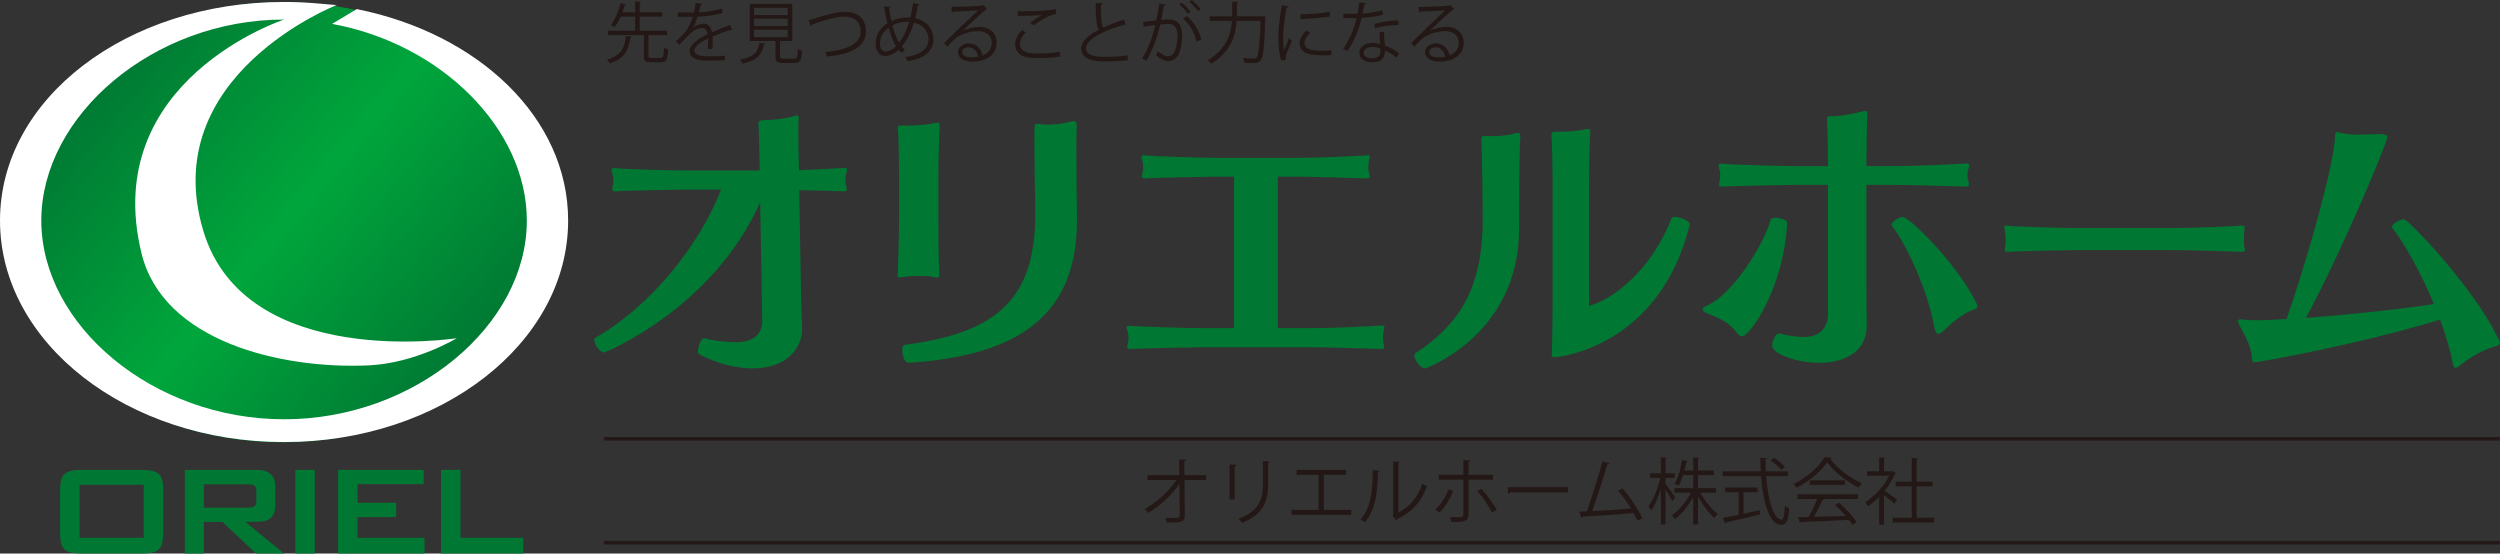 <?xml version="1.0" encoding="UTF-8"?><svg id="_レイヤー_2" xmlns="http://www.w3.org/2000/svg" xmlns:xlink="http://www.w3.org/1999/xlink" viewBox="0 0 292.818 64.833"><rect x="0" y="0" width="292.818" height="64.833" fill="#333333" stroke="none"/><defs><style>.cls-1{fill:none;stroke:#231815;stroke-miterlimit:10;stroke-width:.419px;}.cls-2{fill:#231815;}.cls-3{fill:#fff;}.cls-4{fill:url(#_名称未設定グラデーション_26);}.cls-5{fill:#073;}</style><linearGradient id="_名称未設定グラデーション_26" x1="10.101" y1="6.905" x2="55.854" y2="44.925" gradientUnits="userSpaceOnUse"><stop offset="0" stop-color="#007432"/><stop offset=".506" stop-color="#00a63c"/><stop offset="1" stop-color="#007432"/></linearGradient></defs><g id="_レイヤー_6"><path class="cls-5" d="M19.116,62.517c0,.911-.174,1.525-.522,1.841-.348.316-.984.475-1.908.475h-7.215c-.924,0-1.56-.158-1.908-.475-.348-.316-.522-.93-.522-1.841v-5.165c0-.911.174-1.525.522-1.841.348-.316.984-.475,1.908-.475h7.215c.924,0,1.56.158,1.908.475.348.316.522.93.522,1.841v5.165ZM16.838,62.991v-6.208h-7.519v6.208h7.519Z"/><path class="cls-5" d="M33.261,64.833h-3.266l-3.949-3.702h-2.164v3.702h-2.24v-9.797h8.392c1.468,0,2.202.633,2.202,1.899v2.297c0,.949-.38,1.538-1.139,1.766-.292.088-1.076.133-2.354.133l4.519,3.702ZM30.033,58.681v-1.177c0-.329-.095-.544-.285-.646-.14-.088-.386-.133-.74-.133h-5.126v2.735h5.126c.354,0,.601-.045.74-.133.19-.101.285-.316.285-.646Z"/><path class="cls-5" d="M36.867,64.833h-2.278v-9.797h2.278v9.797Z"/><path class="cls-5" d="M49.721,64.833h-10.119v-9.797h10.025v1.671h-7.746v2.184h4.519v1.671h-4.519v2.43h7.841v1.842Z"/><path class="cls-5" d="M61.283,64.833h-9.626v-9.797h2.278v7.955h7.348v1.842Z"/><ellipse class="cls-4" cx="33.115" cy="26.028" rx="32.323" ry="25.778"/><path class="cls-3" d="M33.272,2.29s-21.654,7.111-16.696,27.386c2.53,10.344,16.378,13.579,26.583,13.12,5.51-.248,10.343-3.183,10.343-3.183,0,0-24.72,3.844-29.672-12.52C18.304,8.837,39.425.594,39.425.594l-2.225-.189c-1.288-.115-2.599-.174-3.928-.174C14.896.231,0,11.504,0,25.832s14.896,25.945,33.272,25.945,33.272-11.616,33.272-25.945c0-12.033-10.506-21.911-24.755-24.767l-2.895,1.732c12.775,2.322,22.812,12.284,22.812,23.035,0,12.287-13.11,23.277-28.433,23.277S4.838,38.119,4.838,25.832,17.948,2.29,33.272,2.29"/><path class="cls-2" d="M73.998,4.288c-.008.055-.062.094-.164.101-.203,1.374-.586,2.46-2.413,3.038-.063-.133-.203-.336-.32-.445,1.702-.484,2.078-1.453,2.21-2.773l.687.078ZM75.951,6.521c0,.234.055.273.367.273h1.062c.305,0,.36-.164.391-1.21.109.094.336.18.484.219-.063,1.195-.211,1.492-.828,1.492h-1.164c-.672,0-.844-.164-.844-.78v-2.398h-4.226v-.516h3.202v-1.656h-1.695c-.203.453-.437.89-.711,1.234-.117-.078-.32-.196-.453-.25.547-.672.953-1.734,1.148-2.562l.664.156c-.024.055-.07.078-.172.078-.07.25-.156.539-.273.836h1.492V.172l.687.039c-.008.063-.055.101-.156.109v1.117h2.648v.508h-2.648v1.656h3.21v.516h-2.187v2.405Z"/><path class="cls-2" d="M85.735,3.515c-.015.007-.031.015-.047.015-.047,0-.086-.023-.117-.047-.594.196-1.46.516-2.109.797.015.179.023.383.023.609,0,.25-.008.531-.023.836l-.57.031c.024-.281.039-.64.039-.945,0-.117,0-.227-.008-.312-.883.429-1.601.953-1.601,1.421,0,.453.539.672,1.617.672.757,0,1.46-.016,1.96-.078l.008.523c-.461.047-1.164.063-1.968.063-1.5,0-2.163-.36-2.163-1.156,0-.688.906-1.351,2.078-1.937-.047-.492-.266-.734-.578-.734-.57,0-1.164.32-1.867,1.101-.219.242-.523.547-.859.852l-.383-.383c.781-.688,1.515-1.344,1.968-2.883l-.438.008h-1.304v-.508c.477.008,1.031.008,1.351.008l.531-.008c.086-.359.156-.695.211-1.116l.766.094c-.016.078-.078.125-.195.14-.055.313-.125.586-.195.867.531-.008,1.671-.133,2.687-.453l.094.524c-.976.304-2.156.414-2.929.437-.187.585-.383,1.054-.562,1.32h.008c.344-.305.859-.508,1.258-.508.531,0,.867.383.968,1.016.656-.297,1.484-.617,2.109-.86l.242.594Z"/><path class="cls-2" d="M89.629,5.092c-.008.055-.07.094-.164.101-.211,1.117-.664,1.875-2.507,2.25-.047-.125-.179-.352-.289-.461,1.687-.304,2.108-.913,2.265-1.961l.696.07ZM91.363,6.6c0,.227.063.273.421.273h1.242c.328,0,.391-.148.421-1.133.117.094.344.18.484.219-.062,1.133-.211,1.414-.867,1.414h-1.328c-.719,0-.906-.164-.906-.773v-1.797h-3.014V.453h4.975v4.35h-1.429v1.797ZM88.324.913v.852h3.937v-.852h-3.937ZM88.324,2.194v.86h3.937v-.86h-3.937ZM88.324,3.483v.875h3.937v-.875h-3.937Z"/><path class="cls-2" d="M94.71,2.358c.18-.039.437-.109.805-.227,1.382-.445,2.617-.749,3.475-.749,1.312,0,2.429.648,2.429,2.289,0,1.937-1.913,2.686-4.554,2.953-.023-.117-.124-.391-.203-.532,2.414-.227,4.147-.883,4.147-2.39,0-1.226-.844-1.757-1.874-1.757-1.117,0-3.124.648-3.835.953,0,.078-.07.156-.14.179l-.25-.719Z"/><path class="cls-2" d="M107.719.516c-.015.07-.101.101-.203.117-.086.539-.195,1.054-.32,1.515,1.367.257,2.125,1.25,2.125,2.453,0,1.39-1.055,2.281-3.031,2.562-.078-.164-.164-.336-.25-.477,1.726-.227,2.71-.929,2.71-2.069,0-.945-.601-1.742-1.71-1.953-.368,1.203-.867,2.132-1.414,2.781.101.14.234.265.36.383l-.398.383c-.117-.117-.227-.242-.336-.383-.508.484-1.062.726-1.586.726-.687,0-1.109-.586-1.109-1.437,0-1.062.586-1.882,1.375-2.398-.149-.593-.274-1.242-.383-1.945l.75-.016c-.008.07-.055.148-.164.172.078.539.164,1.062.273,1.546.859-.429,1.687-.429,2.038-.429.063,0,.133,0,.188.008.125-.516.234-1.094.312-1.71l.773.172ZM104.955,5.412c-.352-.57-.64-1.296-.875-2.163-.492.344-1.008.961-1.008,1.828,0,.555.211.953.633.953.484,0,.898-.281,1.249-.617ZM105.306,4.983c.468-.57.875-1.367,1.187-2.421-.086-.008-.187-.008-.273-.008-.601.008-1.187.14-1.695.421.203.781.453,1.477.781,2.007Z"/><path class="cls-2" d="M112.77,3.601c.516-.265,1.32-.453,1.937-.453,1.242,0,2.023.726,2.023,1.874,0,1.414-1.242,2.195-2.812,2.195-1.015,0-1.71-.406-1.71-1.093,0-.578.57-1.047,1.281-1.047.883,0,1.477.703,1.593,1.414.625-.234,1.078-.734,1.078-1.461,0-.844-.625-1.382-1.609-1.382-1.172,0-2.32.524-2.835,1.023-.234.219-.539.547-.749.788l-.398-.398c.703-.734,2.937-2.867,3.999-3.859-.453.063-2.015.125-2.906.156-.023.055-.101.101-.164.117l-.063-.664c1.054-.008,3.07-.086,3.64-.172l.117-.055.414.508c-.039.032-.109.063-.188.07-.555.453-2.038,1.843-2.648,2.429v.008ZM113.848,6.725c.234,0,.508-.032.711-.078-.086-.601-.532-1.109-1.109-1.109-.406,0-.765.219-.765.578,0,.476.648.609,1.164.609Z"/><path class="cls-2" d="M124.155,6.624c-.688.124-1.593.179-2.374.179-.657,0-1.226-.039-1.531-.101-.945-.211-1.351-.804-1.351-1.492,0-.601.336-1.203.797-1.672l.453.234c-.437.453-.688.953-.688,1.39,0,.453.305.867.977,1.016.273.062.734.094,1.273.094.757,0,1.664-.063,2.406-.211l.039.562ZM120.648,2.679c.406-.313.961-.696,1.382-.906v-.008c-.593.07-1.953.101-2.819.094,0-.148,0-.406-.008-.547.172.008,3.171.055,4.452-.25l.063.578c-.93.109-2.125.922-2.625,1.32l-.445-.281Z"/><path class="cls-2" d="M131.845,2.945c-.016.008-.039.008-.063.008-.055,0-.117-.016-.164-.047-2.32.68-4.42,1.703-4.413,2.75,0,.749.828,1.008,2.093,1.008,1.257,0,2.218-.094,2.765-.18l.047.57c-.719.094-1.882.14-2.796.14-1.546,0-2.671-.359-2.679-1.508-.008-.836.828-1.569,2.054-2.202-.265-.476-.36-1.382-.36-3.147l.86.07c-.008.102-.086.165-.242.188-.008,1.367.04,2.218.258,2.64.734-.344,1.577-.657,2.437-.938l.203.649Z"/><path class="cls-2" d="M136.584.547c-.016.094-.11.133-.258.14-.086.438-.227,1.195-.32,1.664.352-.039.672-.07.867-.07,1.187-.016,1.594.773,1.594,1.945,0,.585-.109,1.281-.266,1.749-.242.797-.742,1.18-1.39,1.18-.32,0-.742-.133-1.413-.68.086-.14.148-.312.211-.476.625.484.953.593,1.195.593.445,0,.711-.281.867-.781.164-.484.25-1.203.25-1.601-.007-.89-.296-1.421-1.077-1.414-.234,0-.555.032-.953.078-.391,1.593-.852,2.96-1.601,4.218l-.516-.25c.757-1.211,1.187-2.422,1.554-3.906-.398.047-.968.117-1.39.188l-.047-.547c.383-.047,1.023-.117,1.546-.179.117-.57.242-1.273.336-1.961l.813.109ZM138.395.304c.375.289.82.758,1.047,1.094l-.304.219c-.219-.336-.688-.828-1.031-1.086l.289-.227ZM140.145,4.85c-.257-1.124-.875-2.069-1.593-2.663l.453-.304c.773.648,1.445,1.625,1.702,2.757l-.562.211ZM139.575,0c.383.281.828.749,1.054,1.085l-.305.227c-.219-.336-.687-.836-1.031-1.093l.281-.219Z"/><path class="cls-2" d="M147.664,1.913c.117,0,.132,0,.25-.008l.305.032c0,.047-.008.125-.016.18-.117,3.429-.234,4.592-.547,4.952-.219.273-.469.32-.977.32-.265,0-.601-.008-.921-.032-.008-.156-.078-.391-.188-.547.555.047,1.054.055,1.25.055.164,0,.257-.023.344-.117.257-.257.383-1.382.484-4.303h-2.804c-.11,1.656-.641,3.585-2.96,5.014-.086-.132-.281-.328-.406-.414,2.195-1.32,2.71-3.086,2.819-4.6h-2.593v-.532h2.617c.008-.14.008-.273.008-.406V.18l.703.047c-.008.055-.055.094-.156.109v1.172c0,.132,0,.265-.008.406h2.796Z"/><path class="cls-2" d="M150.964.749c-.024.086-.101.133-.257.125-.273,1.273-.414,2.671-.414,3.515,0,.585.024,1.18.101,1.546.149-.383.485-1.203.594-1.477l.328.344c-.321.789-.555,1.234-.664,1.586-.04.132-.063.257-.063.367,0,.086.015.164.039.242l-.555.101c-.25-.742-.344-1.648-.344-2.687,0-1.023.164-2.453.414-3.803l.82.14ZM155.939,6.459c-.281.016-.57.024-.859.024-.555,0-1.078-.031-1.453-.086-.961-.141-1.406-.672-1.406-1.297,0-.539.297-.992.734-1.508l.508.219c-.391.406-.664.781-.664,1.226,0,.906,1.328.906,2.14.906.329,0,.68-.016,1.008-.04l-.008.555ZM152.324,1.687c1.007-.023,2.366-.117,3.405-.296l.047.547c-.968.164-2.538.265-3.437.289l-.015-.539Z"/><path class="cls-2" d="M160.03.398c-.024.062-.102.124-.242.132-.055.344-.125.75-.196,1.054.766-.047,1.617-.18,2.297-.383l.086.532c-.726.179-1.585.304-2.484.375-.375,1.5-.89,2.718-1.656,3.843l-.524-.211c.711-1.023,1.25-2.194,1.586-3.616h-1.554v-.508h.929c.242,0,.492-.008.719-.008.094-.414.164-.86.219-1.32l.821.109ZM162.107,3.726c.008.632.055,1.062.101,1.601.5.195,1.149.531,1.664.906l-.281.5c-.429-.329-.96-.633-1.382-.821,0,.781-.312,1.39-1.46,1.39-.867,0-1.531-.391-1.523-1.124,0-.781.82-1.157,1.538-1.157.281,0,.57.055.883.141-.031-.5-.07-1.008-.07-1.374l.531-.063ZM161.677,5.678c-.32-.125-.648-.18-.929-.18-.469,0-1.023.187-1.031.672,0,.445.437.656,1.047.656.562,0,.922-.273.922-.789,0-.125,0-.242-.008-.359ZM163.817,2.921c-.883.008-1.953.149-2.765.383l-.086-.492c.89-.257,1.968-.421,2.819-.421l.031.531Z"/><path class="cls-2" d="M167.477,3.601c.516-.265,1.32-.453,1.937-.453,1.242,0,2.023.726,2.023,1.874,0,1.414-1.242,2.195-2.812,2.195-1.015,0-1.71-.406-1.71-1.093,0-.578.57-1.047,1.281-1.047.883,0,1.477.703,1.593,1.414.625-.234,1.078-.734,1.078-1.461,0-.844-.625-1.382-1.609-1.382-1.172,0-2.32.524-2.835,1.023-.234.219-.539.547-.749.788l-.398-.398c.703-.734,2.937-2.867,3.999-3.859-.453.063-2.015.125-2.906.156-.023.055-.101.101-.164.117l-.063-.664c1.054-.008,3.07-.086,3.64-.172l.117-.055.414.508c-.039.032-.109.063-.188.07-.555.453-2.038,1.843-2.648,2.429v.008ZM168.556,6.725c.234,0,.508-.032.711-.078-.086-.601-.532-1.109-1.109-1.109-.406,0-.765.219-.765.578,0,.476.648.609,1.164.609Z"/><path class="cls-5" d="M89.279,37.611l-.241-13.928c-5.571,12.518-18.191,17.607-18.294,17.607-.447,0-1.135-.894-1.135-1.444,0-.137.069-.241.172-.31,6.499-3.748,12.105-10.764,14.684-17.332h-4.092c-.516,0-7.841.137-8.219.206h-.137c-.241,0-.31-.137-.31-.309,0-.138.035-.275.069-.378.035-.206.069-.413.069-.619,0-.241-.035-.447-.069-.619-.034-.137-.137-.344-.137-.516s.103-.309.344-.309c.035,0,.103.035.172.035.378.103,6.671.275,8.219.275h8.597v-.963c-.035-.997-.069-3.37-.138-4.436v-.104c0-.378.345-.413,1.1-.413.791-.034,2.064-.137,3.027-.447.172-.069.309-.104.378-.104.137,0,.206.104.206.413-.035.413-.035.929-.035,1.444,0,1.1.035,2.27.035,3.061l.035,1.513c2.373-.103,5.158-.24,5.33-.275h.034c.206,0,.275.103.275.241,0,.172-.104.378-.137.55-.035.137-.069.378-.069.619,0,.206.035.378.069.55.034.172.103.378.103.516,0,.172-.069.275-.275.275h-.035c-.275,0-2.958-.104-5.262-.137l.206,11.933c.035,1.891.104,3.507.138,4.298,0,2.098-1.617,4.643-5.812,4.643-1.891,0-4.058-.516-6.259-1.651-.103-.069-.137-.206-.137-.378,0-.55.412-1.513.722-1.513h.034c.963.309,2.579.482,3.714.482,2.888,0,3.06-1.892,3.06-2.407v-.069Z"/><path class="cls-5" d="M110.015,32.143c0,.275-.035.378-.241.378-.103,0-.275-.069-.55-.104-.378-.068-.998-.103-1.582-.103-.688,0-1.41.035-1.857.137-.172.035-.31.035-.378.035-.241,0-.275-.069-.275-.206s.035-.275.035-.481c.035-1.307.137-4.436.137-5.95v-5.64c0-.894-.034-4.161-.137-5.056v-.172c0-.206.069-.275.344-.275h.688c.894,0,2.476-.069,3.335-.309.104-.035.206-.035.275-.035.206,0,.24.103.24.344v.309c-.068.998-.137,4.264-.137,5.227v5.537c0,1.203,0,4.608.104,6.155v.206ZM126.143,25.781c0,10.832-6.396,15.853-19.705,16.712h-.035c-.447,0-.722-.86-.722-1.479,0-.344.069-.584.241-.619,11.039-1.41,15.337-5.537,15.337-15.372v-.722c-.034-1.341-.103-5.09-.103-7.566,0-.894,0-1.616.035-1.994,0-.138.068-.241.344-.241.069,0,.206,0,.344.035.241.068.55.068.86.068.757,0,1.651-.103,2.476-.309.24-.069.413-.103.55-.103.241,0,.344.137.344.516v.241c-.035.516-.035,1.513-.035,2.751,0,2.648.035,6.258.069,7.565v.516Z"/><path class="cls-5" d="M161.837,40.878c-.413-.035-6.913-.206-8.391-.206h-12.758c-.516,0-7.875.138-8.288.206h-.103c-.241,0-.275-.103-.275-.241,0-.103.035-.24.069-.378.068-.241.103-.447.103-.654,0-.241-.035-.481-.103-.722-.035-.172-.137-.378-.137-.516s.068-.206.275-.206h.172c.378.069,6.74.275,8.288.275h3.852v-17.745h-2.132c-.516,0-7.91.137-8.288.206h-.069c-.241,0-.309-.103-.309-.241,0-.137.035-.275.068-.378.069-.206.069-.447.069-.688,0-.206,0-.447-.069-.653-.034-.172-.137-.378-.137-.516,0-.138.069-.241.241-.241.069,0,.137.035.206.035.378.068,6.74.275,8.288.275h9.698c2.132,0,7.771-.24,8.047-.309h.103c.138,0,.172.069.172.206s-.068.344-.103.516-.069.447-.069.722c0,.206.035.413.069.55s.103.309.103.447c0,.172-.068.275-.275.275h-.035c-.413-.035-6.878-.206-8.356-.206h-2.098v17.745h4.127c2.097,0,7.428-.24,8.081-.309h.035c.206,0,.241.104.241.206,0,.172-.069.344-.104.516-.034.172-.068.447-.068.722,0,.206.035.413.068.585.035.172.069.344.069.481,0,.138-.035.241-.241.241h-.034Z"/><path class="cls-5" d="M178.067,16.324c-.138,1.582-.138,8.563-.138,10.489,0,12.414-10.935,16.335-11.004,16.335-.55,0-1.272-.998-1.272-1.513,0-.103.035-.206.104-.241,4.848-3.198,7.91-7.221,7.91-15.716,0-1.823-.069-7.806-.172-9.423,0-.137.034-.344.447-.344h.172c.241.035.482.035.757.035.722,0,1.582-.068,2.407-.275.241-.069.413-.104.516-.104.206,0,.275.104.275.447v.309ZM197.909,26.331c-3.439,13.997-14.924,15.51-15.853,15.51-.241,0-.309-.069-.309-.241,0-.103.034-.24.034-.447.035-1.272.069-4.195.069-5.743v-14.134c0-.894-.035-4.402-.137-5.296v-.172c0-.275.103-.378.447-.378h.55c.826,0,2.167-.069,3.027-.309.103-.035.206-.035.275-.035.206,0,.241.103.241.344v.309c-.069.998-.137,4.608-.137,5.571v14.512c2.648-.688,7.221-3.99,9.663-10.248.035-.138.206-.172.413-.172.619,0,1.719.481,1.719.86v.068Z"/><path class="cls-5" d="M203.994,39.399c-.172,0-.378-.172-.722-.619-.998-1.239-2.373-1.685-3.301-2.064-.413-.172-.55-.344-.55-.482,0-.24.412-.412.653-.516,2.992-1.341,6.706-7.462,7.325-10.007.035-.137.241-.206.516-.206.585,0,1.445.275,1.41.585-.378,7.531-4.299,13.308-5.33,13.308ZM230.302,21.861c-.412-.035-6.809-.206-8.288-.206h-3.404v12.655c0,1.892.035,2.958.035,3.783,0,4.402-4.987,4.402-5.434,4.402-2.957,0-5.64-1.1-5.64-2.029,0-.584.447-1.41.791-1.41h.069c.756.206,1.823.413,2.854.413,2.82,0,2.82-2.373,2.82-2.579v-15.234h-4.162c-.516,0-7.771.137-8.15.206h-.172c-.241,0-.275-.104-.275-.206,0-.137.069-.309.069-.447.068-.172.068-.412.068-.619,0-.241,0-.482-.068-.654-.035-.172-.137-.412-.137-.55,0-.137.068-.206.275-.206h.172c.378.068,6.672.275,8.219.275h4.162c0-1.307-.035-4.367-.104-5.33-.035-.481.104-.516.309-.516h.345c1.169,0,2.579-.344,3.473-.55.137-.035.275-.069.344-.069.172,0,.24.104.24.31v.103c-.068,1.238-.103,4.711-.103,5.881v.172h3.714c2.097,0,7.738-.275,8.012-.309h.069c.172,0,.24.103.24.24,0,.138-.103.378-.137.55-.035.138-.068.378-.068.619,0,.172.034.344.068.516s.104.378.104.516c0,.172-.069.275-.275.275h-.035ZM231.608,35.857c0,.206-.206.344-.791.55-.86.309-2.407,1.547-3.06,2.235-.309.31-.55.447-.722.447-.241,0-.378-.275-.481-.791-.688-3.954-3.061-9.388-4.952-11.829-.035-.035-.035-.069-.035-.138,0-.378.86-.928,1.307-.928.688,0,6.224,5.296,8.528,9.938.138.206.206.378.206.516Z"/><path class="cls-5" d="M262.661,29.495c-.413-.035-6.775-.206-8.219-.206h-11.176c-.482,0-7.738.138-8.116.206h-.137c-.172,0-.206-.103-.206-.24,0-.104.035-.275.068-.378,0-.104.035-.345.035-.619,0-.413-.035-.86-.068-1.1,0-.172-.104-.413-.104-.55s.035-.206.206-.206c.069,0,.137,0,.206.035.378.103,6.603.275,8.116.275h11.52c2.097,0,7.634-.24,7.91-.309h.034c.138,0,.173.137.173.309,0,.138,0,.275-.035.413-.035.069-.035.757-.035,1.238v.413c.069.137.103.275.103.413,0,.172-.068.309-.24.309h-.035Z"/><path class="cls-5" d="M262.521,37.404c.413.069.998.104,1.754.104.963,0,2.166-.069,3.542-.138,2.235-6.362,5.537-17.847,5.675-21.355.034-.344,0-.55.275-.55.069,0,.172.035.309.068.654.206,1.376.241,2.098.241.86,0,1.72-.069,2.407-.069.791,0,1.031.104,1.031.345,0,.756-5.64,14.065-9.526,21.183,4.643-.344,10.386-.929,14.993-1.616-1.41-3.37-3.232-6.809-4.883-8.941-.035-.035-.035-.069-.035-.104,0-.378.998-.894,1.41-.894.481,0,8.15,7.979,10.901,13.721.137.275.344.516.344.757,0,.137-.103.275-.447.378-.894.241-2.579.894-4.195,2.235-.275.241-.447.309-.585.309-.206,0-.275-.275-.31-.481-.24-1.444-.79-3.267-1.479-5.158-9.731,2.958-21.183,4.987-21.734,4.987-.206,0-.275-.104-.309-.619-.138-1.616-1.204-3.129-1.513-3.817-.069-.172-.137-.309-.137-.378,0-.172.137-.206.309-.206h.103Z"/><path class="cls-2" d="M141.272,56.224h-2.534l.034,4.118c.017.856-.559.881-2.118.865-.025-.152-.085-.39-.152-.551.56.009,1.228.009,1.381-.009.204-.025.305-.161.297-.314l-.034-3.66c-.865,1.271-2.271,2.593-3.652,3.406-.102-.152-.263-.331-.415-.457,1.381-.763,2.838-2.093,3.703-3.398h-3.373v-.576h3.72l-.017-1.83.813.035c-.008.093-.093.144-.211.16l.017,1.636h2.543v.576Z"/><path class="cls-2" d="M144.013,58.504v-4.118l.805.051c-.009.076-.068.135-.204.152v3.915h-.601ZM148.732,54.055c-.009.085-.068.127-.204.145v2.694c0,1.779-.61,3.406-3.042,4.347-.085-.127-.297-.347-.441-.457,2.347-.873,2.873-2.322,2.873-3.89v-2.889l.813.05Z"/><path class="cls-2" d="M151.87,55.038h5.796v.576h-2.61v4.11h3.22v.576h-6.999v-.576h3.169v-4.11h-2.576v-.576Z"/><path class="cls-2" d="M161.593,55.148c-.009.076-.085.127-.195.144-.051,2.28-.237,4.356-1.542,5.873-.136-.102-.339-.229-.509-.322,1.262-1.372,1.415-3.491,1.441-5.771l.805.076ZM163.788,60.029c1.415-.686,2.33-1.923,2.822-3.406.127.11.381.255.525.331-.601,1.711-1.652,2.974-3.457,3.83-.025.068-.085.135-.144.169l-.441-.559.094-.127v-6.219l.788.042c-.009.076-.068.144-.187.16v5.779Z"/><path class="cls-2" d="M170.206,57.504c-.39.992-.949,1.882-1.601,2.517l-.492-.322c.611-.585,1.195-1.398,1.534-2.398l.559.203ZM172.011,56.182v4.034c0,.949-.746.941-2.008.924-.035-.153-.102-.39-.187-.56.195.009,1.144,0,1.237,0,.237,0,.347-.152.347-.356v-4.042h-2.881v-.567h2.881v-1.737l.806.042c-.009.085-.068.152-.195.161v1.533h2.864v.567h-2.864ZM173.528,57.25c.619.686,1.33,1.678,1.787,2.466l-.542.314c-.415-.78-1.161-1.864-1.728-2.508l.483-.271Z"/><path class="cls-2" d="M176.59,57.064h7.075v.601h-6.753c-.051.085-.161.144-.271.161l-.051-.762Z"/><path class="cls-2" d="M191.778,60.979c-.127-.288-.28-.593-.45-.898-1.762.186-4.66.364-5.957.432-.025.085-.085.152-.161.169l-.229-.762c.255-.009.56-.017.89-.034.56-1.627,1.364-4.161,1.83-5.855l.822.22c-.034.076-.119.119-.246.119-.466,1.559-1.195,3.83-1.779,5.491,1.407-.06,3.415-.204,4.533-.306-.441-.729-1-1.5-1.508-2.067l.509-.288c.89.975,1.907,2.584,2.338,3.508l-.593.271Z"/><path class="cls-2" d="M195.077,56.665c.263.322.975,1.339,1.136,1.585l-.331.449c-.144-.296-.509-.898-.805-1.347v4.085h-.542v-4.177c-.305.991-.72,1.966-1.144,2.55-.068-.152-.204-.373-.305-.5.55-.737,1.11-2.127,1.39-3.339h-1.203v-.534h1.262v-1.864l.703.051c-.009.05-.051.093-.161.11v1.703h1.076v.534h-1.076v.695ZM200.984,57.707h-1.822c.516.957,1.347,1.983,2.051,2.5-.136.101-.331.305-.432.449-.644-.56-1.381-1.551-1.898-2.542v3.321h-.56v-3.245c-.559,1.067-1.372,2.051-2.143,2.627-.094-.144-.263-.339-.398-.441.839-.542,1.728-1.601,2.271-2.669h-1.941v-.534h2.212v-1.526h-1.186c-.144.45-.322.89-.525,1.246-.119-.076-.322-.178-.466-.229.449-.762.737-1.923.872-2.788l.678.144c-.017.06-.076.094-.17.094-.06.288-.136.635-.237,1h1.034v-1.542l.729.051c-.009.059-.06.101-.17.118v1.373h1.856v.534h-1.856v1.526h2.102v.534Z"/><path class="cls-2" d="M209.41,55.767h-2.55c.211,2.745.881,5.101,1.796,5.101.246,0,.356-.491.407-1.643.135.127.347.263.509.322-.111,1.491-.339,1.923-.966,1.923-1.382,0-2.102-2.635-2.339-5.703h-4.5v-.559h4.457c-.025-.526-.042-1.059-.051-1.593l.797.042c0,.076-.051.119-.178.135,0,.475.009.949.034,1.415h2.585v.559ZM204.215,57.648v2.525c.619-.135,1.262-.279,1.889-.424l.042.5c-1.449.365-3.008.729-3.982.941-.009.068-.06.119-.119.136l-.237-.661c.5-.094,1.136-.221,1.838-.373v-2.643h-1.585v-.542h3.796v.542h-1.643ZM207.783,53.624c.457.305,1.008.745,1.271,1.05l-.398.373c-.263-.314-.796-.788-1.254-1.102l.381-.322Z"/><path class="cls-2" d="M214.548,53.606c-.026.068-.094.11-.178.127.831,1.152,2.364,2.288,3.695,2.864-.136.135-.271.339-.365.509-1.347-.661-2.873-1.822-3.685-2.966-.703,1.051-2.119,2.254-3.602,3-.068-.119-.211-.339-.33-.457,1.491-.721,2.958-1.992,3.626-3.127l.839.051ZM210.523,58.445v-.542h7.109v.542h-4.076l.102.034c-.026.06-.094.085-.204.094-.255.576-.636,1.339-1,1.966,1.127-.025,2.44-.068,3.729-.11-.382-.441-.822-.898-1.246-1.271l.483-.263c.797.687,1.653,1.619,2.051,2.263l-.509.322c-.11-.178-.245-.381-.415-.593-2.059.11-4.245.204-5.601.246-.017.076-.068.11-.136.119l-.211-.678c.355,0,.771-.009,1.237-.025.347-.61.745-1.441,1.008-2.102h-2.322ZM211.972,56.259h4.11v.534h-4.11v-.534Z"/><path class="cls-2" d="M222.067,55.394c-.009.034-.059.068-.101.085-.297.703-.729,1.381-1.221,2,.407.271,1.237.881,1.458,1.051l-.339.475c-.237-.237-.779-.687-1.195-1.017v3.474h-.567v-3.263c-.432.432-.881.813-1.331,1.111-.059-.145-.211-.398-.305-.5,1.068-.661,2.195-1.839,2.805-3.085h-2.584v-.525h1.415v-1.618l.737.042c-.009.059-.06.101-.17.118v1.458h.916l.101-.034.381.229ZM224.491,60.639h2.051v.56h-4.847v-.56h2.22v-3.669h-1.882v-.551h1.882v-2.779l.754.051c-.009.059-.059.101-.178.119v2.609h1.872v.551h-1.872v3.669Z"/><line class="cls-1" x1="70.757" y1="51.396" x2="292.806" y2="51.396"/><line class="cls-1" x1="70.757" y1="63.569" x2="292.806" y2="63.569"/></g></svg>
